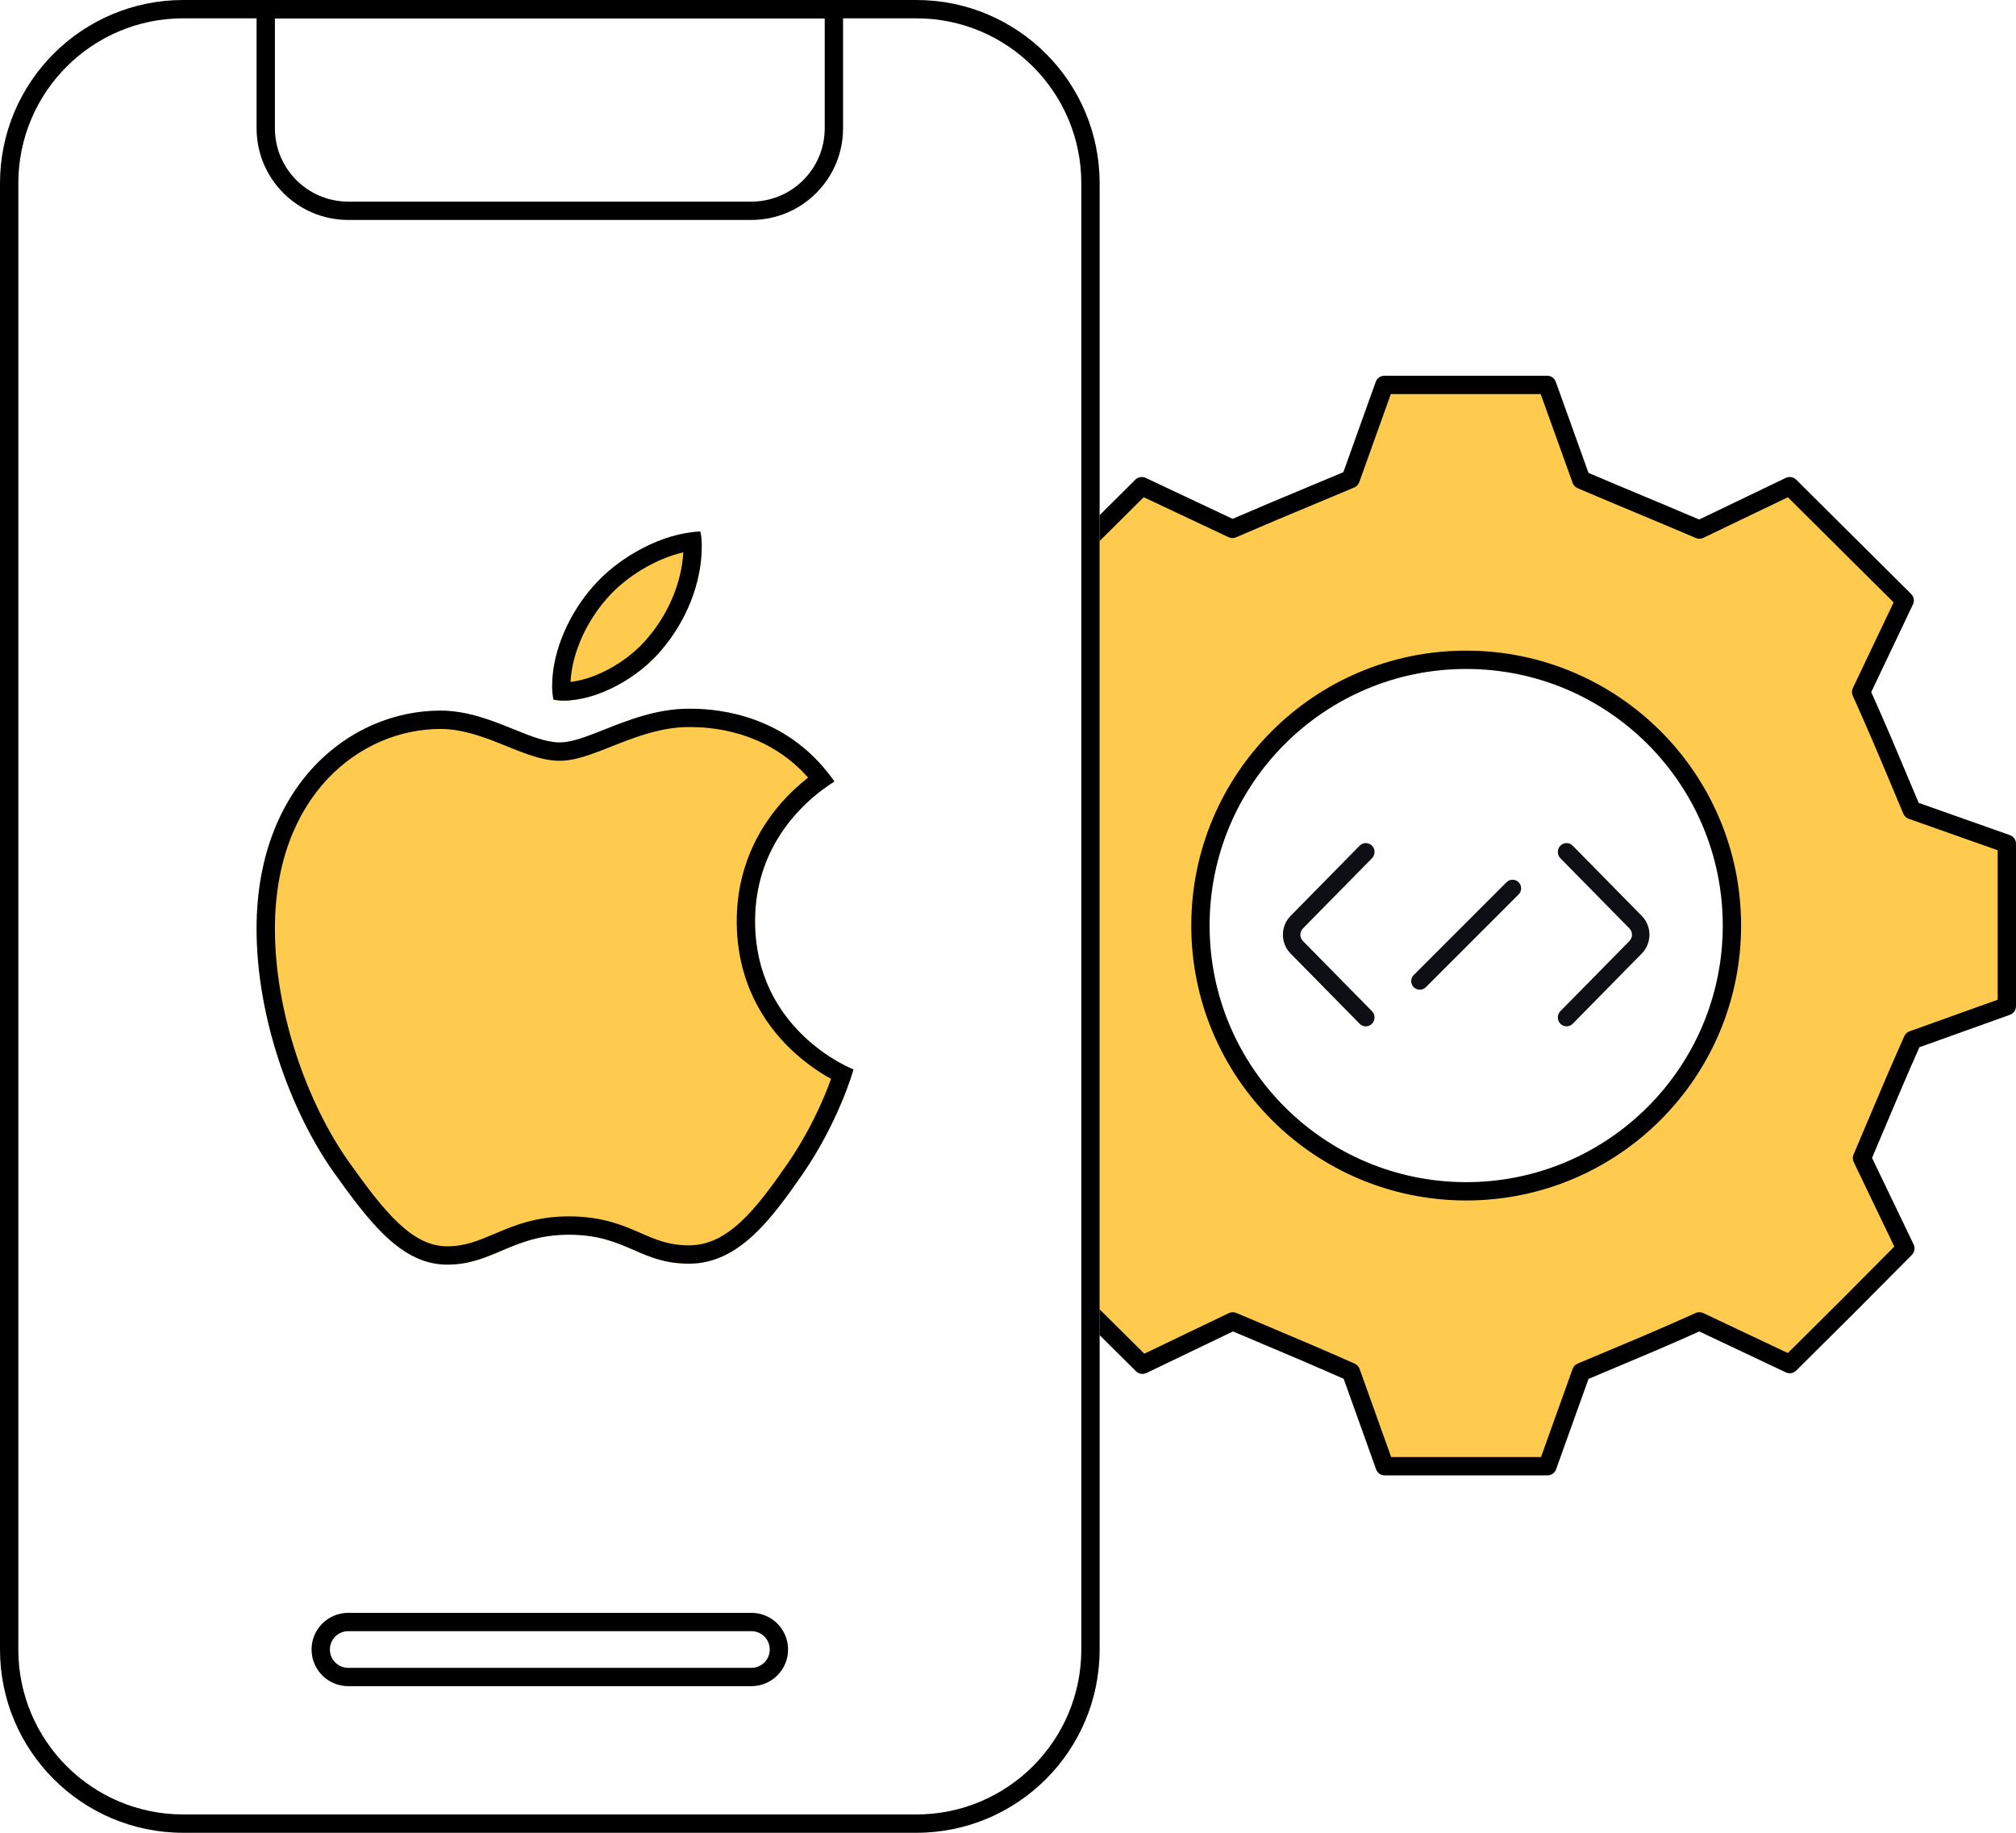<svg width="110" height="100" viewBox="0 0 110 100" fill="none" xmlns="http://www.w3.org/2000/svg">
    <g clip-path="url(#clip0_1_613)">
        <path fill-rule="evenodd" clip-rule="evenodd" d="M60 72.145C60.584 72.726 61.286 73.422 62.337 74.464L67.265 72.097C68.072 72.441 68.754 72.728 69.39 72.997L69.39 72.997C70.781 73.583 71.95 74.076 73.713 74.86L75.555 80H84.435L86.278 74.86C86.885 74.604 87.422 74.379 87.921 74.169L87.922 74.169C89.555 73.484 90.778 72.971 92.726 72.097L97.654 74.427L97.655 74.426C100.823 71.286 100.823 71.285 103.964 68.117L101.596 63.189C101.941 62.382 102.228 61.7 102.497 61.064L102.497 61.064L102.497 61.064C103.083 59.673 103.576 58.504 104.36 56.741L109.5 54.898V46.037L104.314 44.204C104.058 43.596 103.832 43.059 103.623 42.561L103.623 42.56L103.623 42.559C102.938 40.926 102.425 39.703 101.55 37.756L103.927 32.763L97.654 26.527L92.726 28.894C91.441 28.346 90.472 27.941 89.502 27.536L89.502 27.536C88.532 27.13 87.563 26.725 86.278 26.177L84.417 21H75.537L73.695 26.14C72.834 26.502 72.114 26.802 71.446 27.08L71.446 27.081L71.446 27.081C70.09 27.645 68.943 28.123 67.247 28.858L62.3 26.527L60 28.813V72.145ZM94.5 50.5C94.5 58.508 88.008 65 80 65C71.992 65 65.5 58.508 65.5 50.5C65.5 42.492 71.992 36 80 36C88.008 36 94.5 42.492 94.5 50.5Z" fill="#FFCB4E"/>
        <path fill-rule="evenodd" clip-rule="evenodd" d="M80 36.5C72.268 36.5 66 42.768 66 50.5C66 58.232 72.268 64.5 80 64.5C87.732 64.5 94 58.232 94 50.5C94 42.768 87.732 36.5 80 36.5ZM65 50.5C65 42.216 71.716 35.5 80 35.5C88.284 35.5 95 42.216 95 50.5C95 58.784 88.284 65.5 80 65.5C71.716 65.5 65 58.784 65 50.5Z" fill="black"/>
        <path fill-rule="evenodd" clip-rule="evenodd" d="M60 72.85C60.515 73.362 61.137 73.978 61.985 74.819C62.135 74.968 62.363 75.006 62.553 74.915L67.277 72.645C67.998 72.952 68.619 73.214 69.2 73.459L69.2 73.459C70.536 74.023 71.664 74.498 73.315 75.23L75.085 80.169C75.156 80.367 75.344 80.5 75.555 80.5H84.435C84.647 80.5 84.835 80.367 84.906 80.169L86.674 75.235C87.198 75.015 87.669 74.817 88.111 74.632L88.112 74.631L88.113 74.631C89.688 73.971 90.887 73.468 92.72 72.647L97.44 74.879C97.63 74.969 97.856 74.93 98.006 74.782L98.007 74.781C101.176 71.64 101.177 71.638 104.319 68.469C104.468 68.319 104.506 68.091 104.415 67.901L102.145 63.177C102.452 62.456 102.714 61.836 102.959 61.254L102.959 61.254C103.523 59.918 103.998 58.79 104.73 57.139L109.669 55.369C109.867 55.298 110 55.11 110 54.898V46.037C110 45.825 109.866 45.636 109.667 45.566L104.689 43.806C104.469 43.285 104.272 42.815 104.087 42.374L104.085 42.369C103.425 40.794 102.922 39.595 102.101 37.762L104.378 32.978C104.47 32.786 104.43 32.558 104.28 32.409L98.007 26.172C97.856 26.023 97.628 25.985 97.437 26.076L92.713 28.346C91.529 27.841 90.612 27.458 89.696 27.075L89.695 27.075L89.695 27.074C88.776 26.69 87.859 26.307 86.674 25.802L84.888 20.831C84.816 20.632 84.628 20.5 84.417 20.5H75.537C75.326 20.5 75.138 20.633 75.066 20.831L73.298 25.764C72.529 26.087 71.872 26.361 71.257 26.617L71.257 26.618L71.257 26.618C69.955 27.16 68.843 27.623 67.255 28.309L62.513 26.075C62.323 25.985 62.097 26.024 61.947 26.172L60 28.108V29.518L62.404 27.129L67.034 29.31C67.163 29.371 67.313 29.373 67.445 29.316C69.138 28.584 70.281 28.108 71.635 27.544L71.635 27.543L71.635 27.543C72.304 27.265 73.024 26.964 73.888 26.601C74.018 26.547 74.118 26.441 74.165 26.309L75.889 21.5H84.065L85.807 26.346C85.854 26.477 85.954 26.582 86.082 26.637C87.368 27.186 88.339 27.591 89.308 27.997L89.308 27.997L89.309 27.997C90.278 28.402 91.246 28.807 92.53 29.354C92.662 29.411 92.812 29.407 92.942 29.345L97.552 27.131L103.323 32.868L101.099 37.541C101.036 37.673 101.034 37.827 101.094 37.961C101.966 39.902 102.477 41.118 103.161 42.75L103.161 42.75L103.161 42.752C103.371 43.251 103.596 43.789 103.853 44.398C103.908 44.528 104.015 44.628 104.147 44.675L109 46.391V54.547L104.191 56.27C104.063 56.316 103.959 56.413 103.903 56.538C103.117 58.306 102.622 59.481 102.034 60.874L102.034 60.875C101.766 61.51 101.479 62.19 101.137 62.993C101.08 63.125 101.083 63.276 101.146 63.405L103.36 68.016C101.954 69.435 101.211 70.183 100.466 70.929C99.72 71.675 98.971 72.417 97.551 73.825L92.939 71.644C92.807 71.582 92.654 71.581 92.521 71.64C90.58 72.513 89.363 73.023 87.731 73.707L87.729 73.708C87.23 73.917 86.692 74.142 86.083 74.399C85.954 74.454 85.854 74.56 85.807 74.691L84.083 79.5H75.907L74.184 74.691C74.138 74.563 74.041 74.459 73.916 74.403C72.148 73.617 70.973 73.122 69.58 72.534L69.579 72.534C68.944 72.266 68.264 71.979 67.461 71.637C67.329 71.58 67.178 71.583 67.049 71.646L62.438 73.86C61.316 72.748 60.614 72.051 60 71.44V72.85Z" fill="black"/>
        <path fill-rule="evenodd" clip-rule="evenodd" d="M50 1H10C5.029 1 1 5.029 1 10V90C1 94.971 5.029 99 10 99H50C54.971 99 59 94.971 59 90V10C59 5.029 54.971 1 50 1ZM10 0C4.477 0 0 4.477 0 10V90C0 95.523 4.477 100 10 100H50C55.523 100 60 95.523 60 90V10C60 4.477 55.523 0 50 0H10Z" fill="black"/>
        <path d="M45.527 42.637C45.295 42.817 41.199 45.126 41.199 50.258C41.199 56.195 46.411 58.295 46.567 58.347C46.543 58.475 45.739 61.223 43.819 64.023C42.107 66.488 40.319 68.948 37.598 68.948C34.878 68.948 34.178 67.368 31.038 67.368C27.977 67.368 26.889 69 24.401 69C21.913 69 20.177 66.72 18.18 63.919C15.868 60.631 14 55.523 14 50.674C14 42.897 19.056 38.773 24.033 38.773C26.677 38.773 28.881 40.509 30.542 40.509C32.122 40.509 34.586 38.669 37.594 38.669C38.734 38.669 42.831 38.773 45.527 42.637ZM36.166 35.377C37.41 33.901 38.29 31.852 38.29 29.804C38.29 29.52 38.266 29.232 38.214 29C36.19 29.076 33.782 30.348 32.33 32.032C31.19 33.328 30.126 35.377 30.126 37.453C30.126 37.765 30.178 38.077 30.202 38.177C30.33 38.201 30.538 38.229 30.746 38.229C32.562 38.229 34.846 37.013 36.166 35.377Z" fill="#FFCB4E"/>
        <path fill-rule="evenodd" clip-rule="evenodd" d="M35.395 34.74L35.402 34.732C36.449 33.49 37.193 31.806 37.282 30.135C35.788 30.483 34.151 31.452 33.087 32.685L33.081 32.693L33.081 32.693C32.097 33.811 31.212 35.52 31.131 37.206C31.752 37.137 32.464 36.908 33.175 36.532C34.033 36.079 34.823 35.449 35.388 34.749L35.395 34.74ZM30.202 38.177C30.178 38.077 30.126 37.765 30.126 37.453C30.126 35.377 31.19 33.328 32.33 32.032C33.782 30.348 36.19 29.076 38.214 29C38.266 29.232 38.29 29.52 38.29 29.804C38.29 31.852 37.41 33.901 36.166 35.377C34.846 37.013 32.562 38.229 30.746 38.229C30.538 38.229 30.33 38.201 30.202 38.177ZM44.917 41.851C44.916 41.849 44.914 41.848 44.913 41.846C42.246 38.758 38.651 38.669 37.594 38.669C35.85 38.669 34.289 39.288 32.977 39.807C32.026 40.184 31.206 40.509 30.542 40.509C29.808 40.509 28.968 40.17 28.03 39.791C26.847 39.313 25.508 38.773 24.033 38.773C19.056 38.773 14 42.897 14 50.674C14 55.523 15.868 60.631 18.18 63.919C20.177 66.72 21.913 69 24.401 69C25.581 69 26.446 68.633 27.356 68.247C28.365 67.819 29.428 67.368 31.038 67.368C32.664 67.368 33.636 67.792 34.573 68.2C35.445 68.581 36.287 68.948 37.598 68.948C40.319 68.948 42.107 66.488 43.819 64.023C45.739 61.223 46.543 58.475 46.567 58.347C46.411 58.295 41.199 56.195 41.199 50.258C41.199 46.336 43.592 44.063 44.823 43.129C45.092 42.924 45.306 42.784 45.427 42.705C45.45 42.69 45.47 42.677 45.486 42.666C45.505 42.654 45.519 42.644 45.527 42.637C45.331 42.356 45.127 42.094 44.917 41.851ZM44.093 42.428C41.73 39.758 38.584 39.669 37.594 39.669C36.286 39.669 35.063 40.069 33.893 40.522C33.722 40.588 33.547 40.657 33.372 40.727C32.975 40.884 32.576 41.042 32.213 41.167C31.689 41.348 31.109 41.509 30.542 41.509C29.965 41.509 29.394 41.36 28.876 41.185C28.476 41.05 28.049 40.878 27.637 40.711C27.519 40.663 27.401 40.616 27.286 40.57C26.205 40.139 25.148 39.773 24.033 39.773C19.665 39.773 15 43.392 15 50.674C15 55.299 16.794 60.208 18.997 63.342C20.003 64.754 20.879 65.937 21.785 66.776C22.674 67.598 23.499 68 24.401 68C25.374 68 26.069 67.706 27.006 67.309C27.042 67.294 27.079 67.278 27.116 67.263C28.115 66.84 29.303 66.368 31.038 66.368C32.813 66.368 33.923 66.827 34.875 67.241C34.899 67.252 34.923 67.262 34.947 67.273C35.82 67.653 36.497 67.948 37.598 67.948C38.623 67.948 39.52 67.495 40.409 66.675C41.316 65.838 42.131 64.7 42.996 63.456C43.908 62.126 44.558 60.803 44.983 59.795C45.132 59.44 45.253 59.126 45.347 58.867C44.749 58.536 43.935 58.004 43.131 57.23C41.658 55.812 40.199 53.556 40.199 50.258C40.199 47.403 41.345 45.321 42.513 43.944C43.075 43.282 43.642 42.781 44.093 42.428Z" fill="black"/>
        <path fill-rule="evenodd" clip-rule="evenodd" d="M45 1H15V7C15 9.209 16.791 11 19 11H41C43.209 11 45 9.209 45 7V1ZM14 0V7C14 9.761 16.239 12 19 12H41C43.761 12 46 9.761 46 7V0H14Z" fill="black"/>
        <path fill-rule="evenodd" clip-rule="evenodd" d="M41 89H19C18.448 89 18 89.448 18 90C18 90.552 18.448 91 19 91H41C41.552 91 42 90.552 42 90C42 89.448 41.552 89 41 89ZM19 88C17.895 88 17 88.895 17 90C17 91.105 17.895 92 19 92H41C42.105 92 43 91.105 43 90C43 88.895 42.105 88 41 88H19Z" fill="black"/>
        <path fill-rule="evenodd" clip-rule="evenodd" d="M74.861 46.142C75.046 46.331 75.046 46.638 74.861 46.827L71.092 50.658C70.906 50.847 70.906 51.153 71.092 51.343L74.861 55.173C75.046 55.362 75.046 55.669 74.861 55.858C74.674 56.047 74.373 56.047 74.187 55.858L70.419 52.027C69.861 51.46 69.861 50.54 70.419 49.973L74.187 46.142C74.373 45.953 74.674 45.953 74.861 46.142Z" fill="#0D0F14"/>
        <path fill-rule="evenodd" clip-rule="evenodd" d="M85.139 55.858C84.954 55.669 84.954 55.362 85.139 55.173L88.908 51.342C89.094 51.153 89.094 50.847 88.908 50.657L85.139 46.827C84.954 46.638 84.954 46.331 85.139 46.142C85.326 45.953 85.627 45.953 85.813 46.142L89.581 49.973C90.139 50.54 90.139 51.46 89.581 52.027L85.813 55.858C85.627 56.047 85.326 56.047 85.139 55.858Z" fill="#0D0F14"/>
        <path fill-rule="evenodd" clip-rule="evenodd" d="M82.863 48.137C83.046 48.32 83.046 48.617 82.863 48.8L77.8 53.863C77.617 54.046 77.32 54.046 77.137 53.863C76.954 53.68 76.954 53.383 77.137 53.2L82.2 48.137C82.383 47.954 82.68 47.954 82.863 48.137Z" fill="#0D0F14"/>
    </g>
    <defs>
        <clipPath id="clip0_1_613">
            <rect width="110" height="100" fill="white"/>
        </clipPath>
    </defs>
</svg>